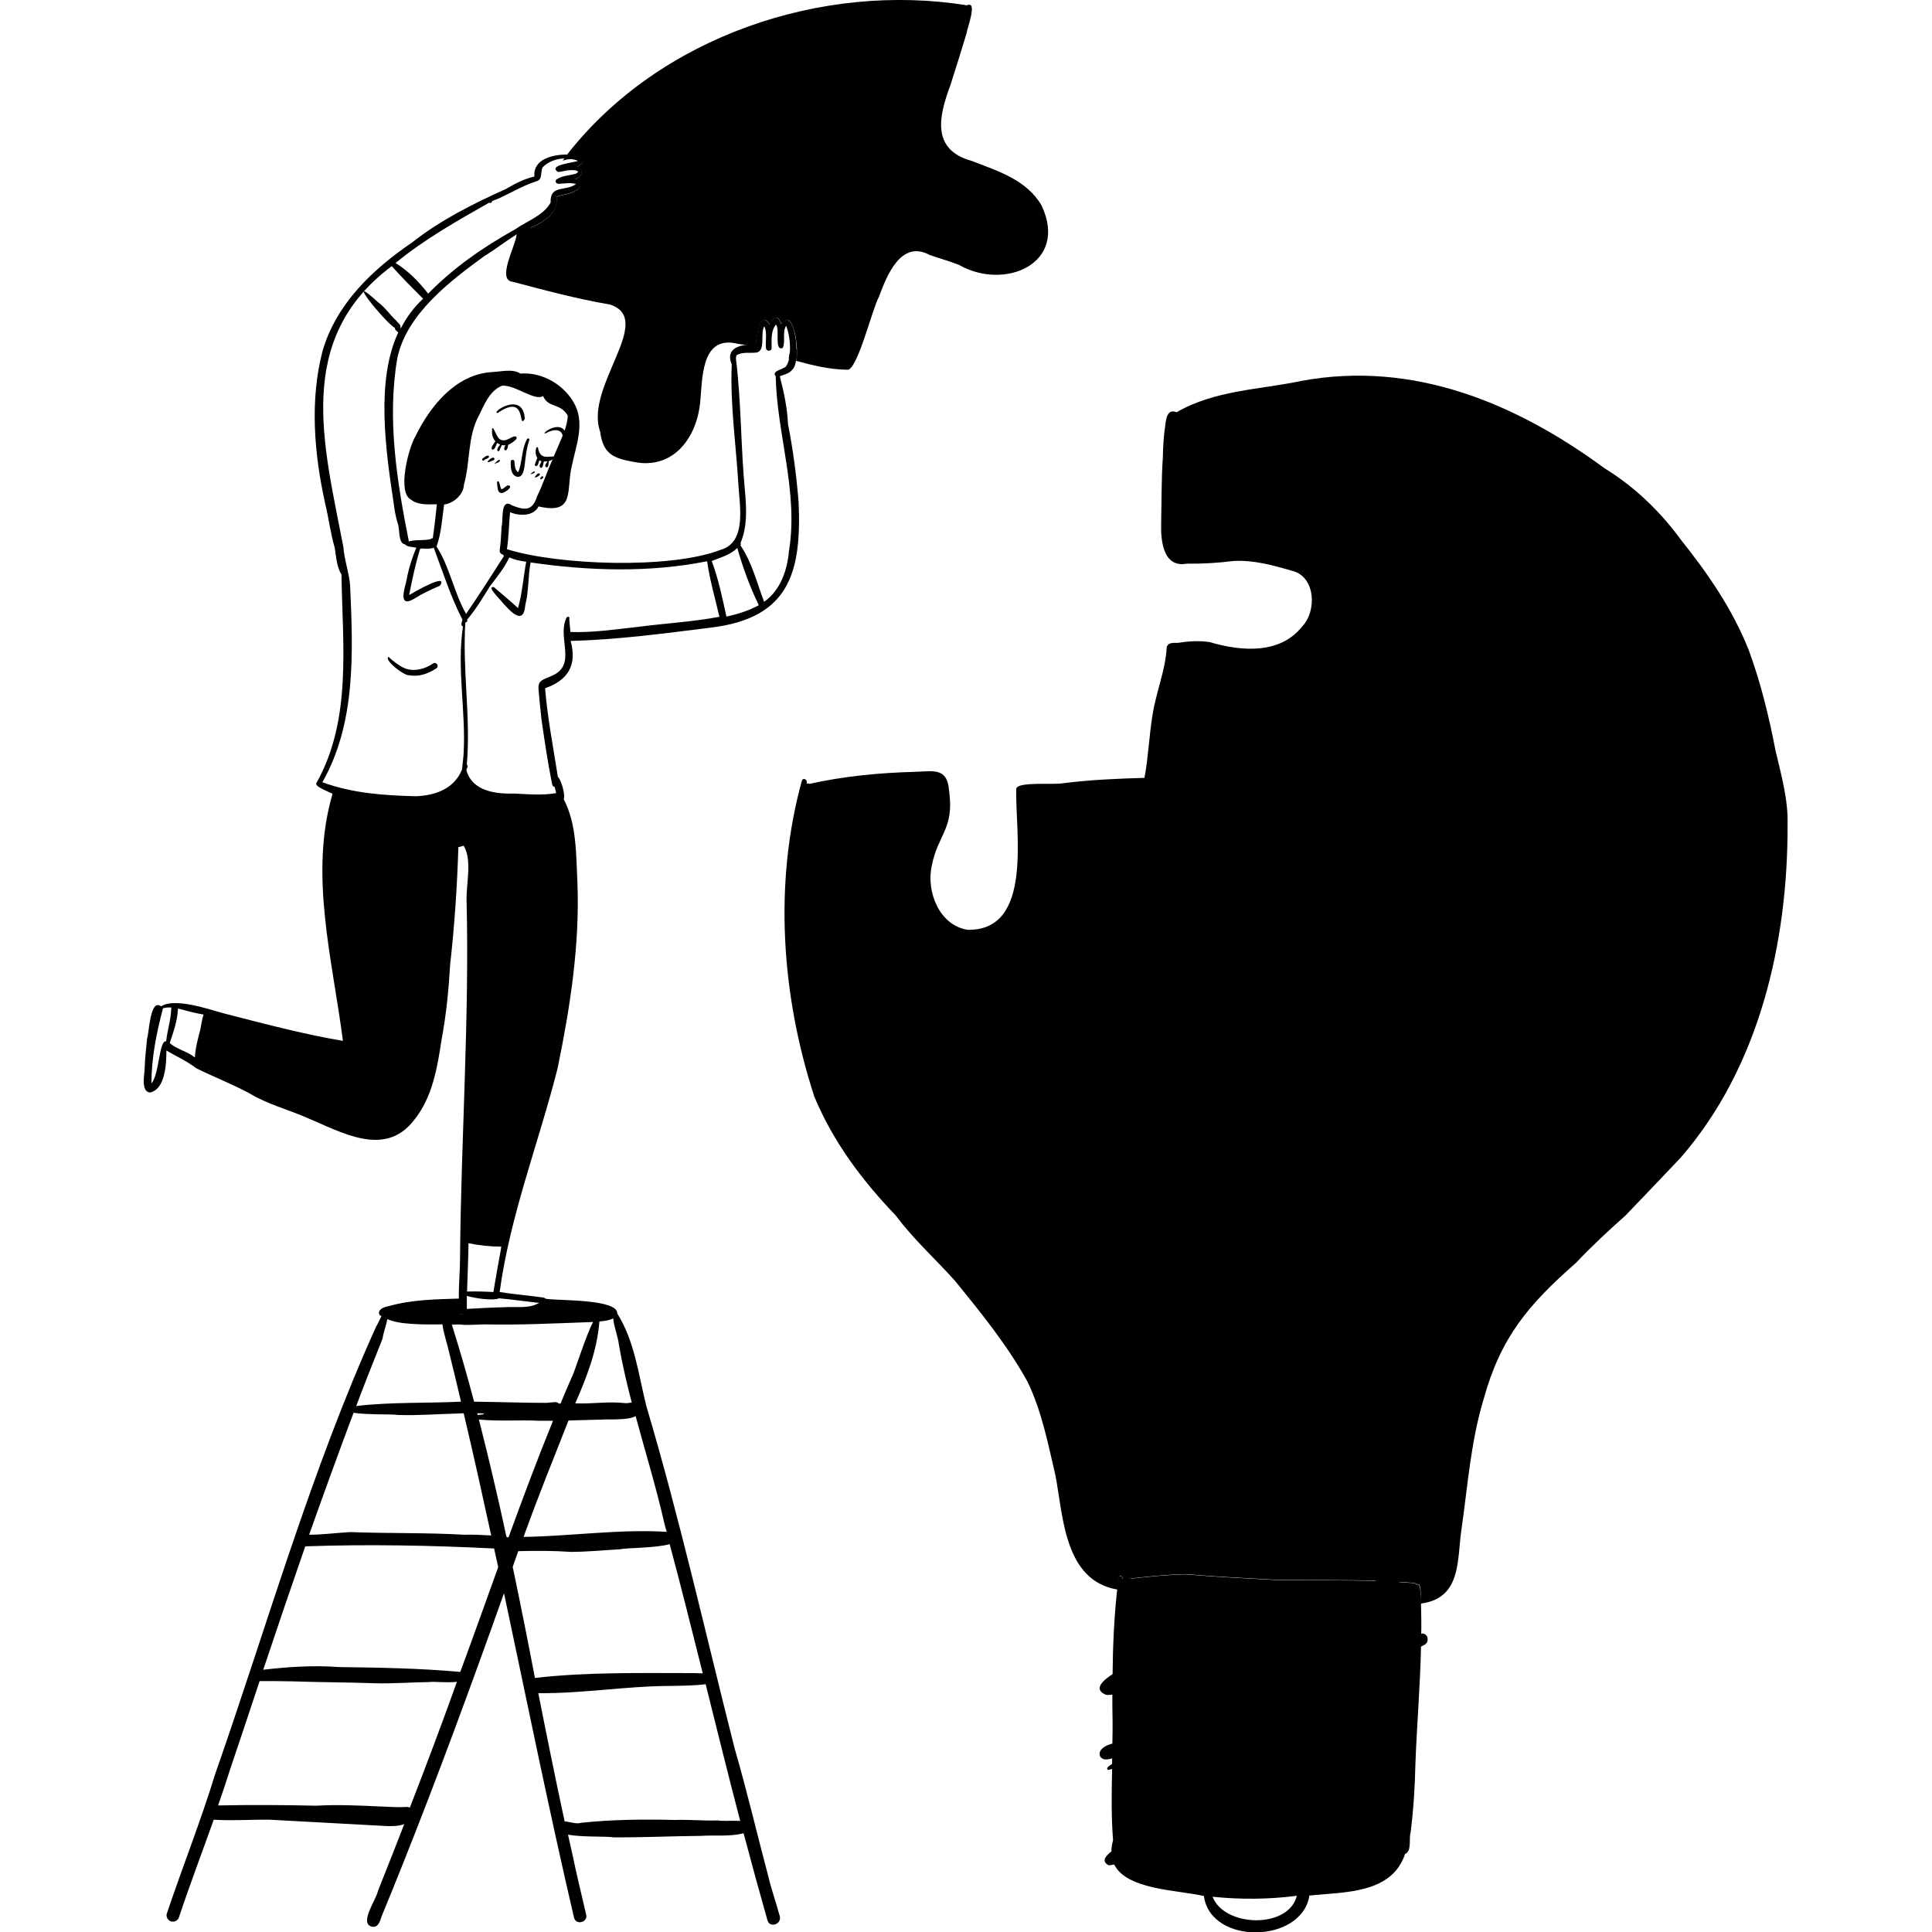 <svg version="1.1" id="Ebene_1" xmlns="http://www.w3.org/2000/svg" xmlns:xlink="http://www.w3.org/1999/xlink" x="0px" y="0px"
	 width="800px" height="800px" viewBox="0 0 800 800" style="enable-background:new 0 0 800 800;" xml:space="preserve">
<path class="svg-fill-custom" d="M471.3,657.4c-1.3,3.8-5.9,1.1-8.7,0.8c0,0,0,0,0,0c0-0.1,0-0.2,0-0.2c0.2-0.9,0.1-1.9,0.2-2.9c0,0,0,0,0,0
	c0.1-0.8,0.2-1.5,0.6-2.2c0-0.1,0.1-0.1,0.1-0.2c0,0,0,0,0,0h0c0.4,0.1,0.8,0.2,1.1,0.2h0c0,0,0,0,0,0c0.1,0.1,0.1,0.2,0.1,0.3
	c0,0,0,0,0,0c0,0.2,0,0.4,0,0.6c0.9-0.2,1.8-0.3,2.7-0.3c0,0,0,0,0,0c0.6,0,1.2,0.1,1.8,0.3C470.8,654.3,471.7,656,471.3,657.4z"/>
<path class="svg-fill-custom" d="M588.4,664.2C588.4,664.2,588.4,664.2,588.4,664.2c-3.2,0.2-8.5,3.7-10.1-0.5c-0.7-5,6.6-3.9,9.8-5.2
	c0.1,0.8,0.1,1.5,0.2,2.2c0,0.3,0,0.6,0.1,0.8c0,0.4,0,0.9,0.1,1.3C588.4,663.2,588.4,663.7,588.4,664.2z"/>
<path class="svg-fill-custom" d="M217.6,93.4c0.7,0.3,1.1,0.8,1.3,1.5c-1.7,0.8-3.4,1.4-4.9,2.3c0.2-0.8,0.4-1.6,0.7-2.3
	C215.7,94.5,216.6,94,217.6,93.4z"/>
<path class="svg-fill-custom" d="M314.9,140.2c-0.2,1.6-0.4,3.2-0.5,4.8c-2.1-0.7-4.1-1.5-6.2-2c1.6-0.2,3.3-0.2,4.7-0.2c0.3-1,0.5-2,0.6-3.1
	C313.9,139.9,314.4,140.1,314.9,140.2z"/>
<path class="svg-fill-custom" d="M330,144.6c0.1,1.6,0,3.2-0.4,4.8c-1-0.3-2-0.5-3-0.8c0.1-1.6,0.6-3.1,1-4.7C328.4,144.2,329.2,144.4,330,144.6
	z"/>
<path class="svg-fill-custom" d="M220.3,91.8c0.6-0.4,1.1-0.8,1.7-1.2c-0.9,1.4-1.8,2.7-2.6,4.2c-1.8,0.9-3.7,1.6-5.4,2.5
	c0.2-0.8,0.5-1.5,0.8-2.3C216.7,94.1,218.5,92.9,220.3,91.8z"/>
<path class="svg-fill-custom" d="M240.5,65.2C240.5,65.2,240.5,65.3,240.5,65.2C240.5,65.3,240.5,65.3,240.5,65.2c-0.4,0.4-0.7,0.8-1,1.2
	c-1-0.5-2.1-0.6-3.2-0.5c-1.1,0-2.2,0.3-3.3,0.6c0.2-0.3,0.4-0.5,0.6-0.8c0.5-0.7,1.1-1.4,1.6-2l0,0c0.1,0,0.2,0,0.3,0c0,0,0,0,0,0
	c1,0.1,2,0.2,3,0.6c0.1,0,0.3,0.1,0.4,0.1c0,0,0,0,0.1,0C239.6,64.6,240.1,64.9,240.5,65.2z"/>
<path class="svg-fill-custom" d="M322.9,793.5c-1.5-5.6-3.5-11.1-4.8-16.7c-4.7-17.6-8.8-35.3-13.9-52.8c-12-47.3-22.7-95.1-36.6-141.9
	c-3.2-12.8-4.8-26.8-12-38.2c0.2-5.9-22.7-5.3-28.7-6c-0.3,0-0.6-0.1-0.8-0.1c-0.9,0.7-1.9,1.3-2.8,1.8c-0.7,0.4-1.4,0.7-2.1,1
	c0,0,0,0,0,0c-7.6,3.1-16.5,2.1-24.5,1.9c-3.3,2.1-5.8-2-4.3-4.9c-0.6,0-1.2,0-1.8,0.1c-9.9,0.3-19.9,0.4-29.5,3.1
	c-5.7,1-4.3,4.2-3.1,4.1c-0.8,1.5-1.6,3.4-2.2,4.3c-27.1,59.9-45,123.4-66.7,185.4c-6,19.5-13.5,38.4-20,57.7
	c-0.5,1.3,0.4,2.9,1.7,3.3c1.3,0.4,2.9-0.3,3.3-1.7c4.5-13.5,9.6-26.9,14.4-40.4c7.7,0.5,15.5-0.1,23.2,0c16,0.9,31.9,1.7,47.9,2.6
	c1.8,0.1,5.5,0.2,7.8-0.8c-3.6,9.2-7.2,18.5-10.9,27.7c-0.6,3.4-7.7,13.1-2.8,14.7c2.9,0.9,3.7-2.3,4.4-4.4
	c2.9-7.1,5.8-14.1,8.6-21.2c14.8-37.1,28.6-74.7,42-112.4c9.5,44.8,18.6,89.8,29,134.4c0.9,3.3,5.9,1.8,5-1.4
	c-1.9-8.2-3.9-16.3-5.6-24.5c-0.6-2.8-1.3-5.7-1.9-8.5c6.2,1.1,16.2,0.6,18.7,1.1c12.1,0.1,24-0.5,36.2-0.6
	c5.5-0.4,12.2,0.4,17.8-1.1c3.2,12.1,6.5,24.1,9.9,36.1C318.8,798.5,323.7,796.8,322.9,793.5z M275.1,630.8c0.3,1.2,0.6,2.4,1,3.5
	c-19.8-1.2-39.5,1.8-59.3,2.1c0.1-0.4,0.3-0.7,0.4-1.1c5.7-15.8,12-31.4,18.2-47.1c4.8-0.1,9.5-0.3,14.3-0.4
	c2.3-0.2,10.3,0.4,13.5-1.4C267.2,601.2,271.7,615.8,275.1,630.8z M253.9,545.9c0.3,3.3,2.3,8.9,2.3,10.5c1.4,8.2,3.3,16.3,5.4,24.4
	c-0.9,0-1.8,0.3-2.8,0.2c-6.9-0.8-13.7,0.4-20.6,0.1c2.3-5.2,4.5-10.6,6.3-16.1c1.9-5.8,3.2-11.7,3.7-17.8
	C250.4,547,252.5,546.7,253.9,545.9z M192.5,544.1c1.2,0,2.5,0,3.7,0c-1.1,0.1-2.2,0.1-3.3,0.1c-0.9,0-1.8,0-2.7-0.1
	C190.9,544.1,191.7,544.1,192.5,544.1z M192.1,548.6c3,0.1,6.1-0.2,9.1-0.2c0,0,0,0,0,0c0.1,0,0.1,0,0.2,0c-0.1,0-0.1,0-0.2,0
	c14.1,0.3,27.9-0.4,42.1-0.9c0.6,0,1.4-0.1,2.3-0.1c-3.2,6-7.7,21-8.9,23c-1.6,3.6-3.1,7.2-4.6,10.8c-0.2,0-0.4,0-0.6,0
	c-0.5-0.4-1.1-0.7-1.9-0.6c-1.2,0.1-2.3,0.2-3.5,0.3c-9.9,0-19.9-0.4-29.8-0.5c-2.8-10.7-5.9-21.4-9.2-31.9
	C189.2,548.4,190.9,548.4,192.1,548.6z M200.3,585.3c0,0.1,0,0.2,0,0.3c-0.3,0.1-1.4,0.2-2.5,0.3c-0.1-0.2-0.1-0.5-0.2-0.7
	C198.5,585.2,199.4,585.2,200.3,585.3z M158.4,554.3c0.4-2.7,1.5-5.4,2-8.1c4.7,2.3,14.8,2.3,22.8,2.2c0.5,3.9,2,7.9,2.8,11.7
	c1.7,6.8,3.3,13.5,4.9,20.3c-14.5,0.7-29,0.1-43.4,1.8C151,572.9,154.7,563.6,158.4,554.3z M146.4,585c5.6,0.9,16.5,0.5,18.2,0.9
	c8.4,0.3,16.7-0.4,25.1-0.6c0.8,0,1.5-0.1,2.3-0.1c4,16.8,7.7,33.7,11.4,50.6c-3.7-0.2-7.4-0.4-11.1-0.3
	c-15.7-0.9-31.4-0.5-47.2-1.1c-5.7,0.3-11.4,1.1-17.1,1.1C134,618.6,140.1,601.8,146.4,585z M169.7,748.5c-0.4-0.2-0.8-0.3-1.3-0.3
	c-3.8,0.3-7.6-0.1-11.4-0.2c-8.7-0.4-17.3-0.8-26-0.3c-13.6-0.3-27.1-0.4-40.7-0.1c1.8-5.1,3.5-10.2,5.1-15.3
	c4.1-12.1,8.1-24.1,12.1-36.2c4.4,0,8.9,0,13.3,0.1c11.4,0.4,22.9,0.4,34.4,0.8c7.5,0.2,15.1-0.4,22.6-0.5c1.7-0.3,7.6,0.4,11.4-0.1
	C182.9,714,176.4,731.3,169.7,748.5z M190.7,692c0,0.1-0.1,0.2-0.1,0.3c-16.6-1.5-33.6-1.8-50.3-2c-10.4-0.8-20.9-0.1-31.3,1.1
	c5.7-17.1,11.5-34.1,17.4-51.1c0,0,0.1,0,0.1,0c26-0.9,52.1-0.4,78.1,0.9c0.6,2.6,1.1,5.2,1.7,7.7C201.1,663.3,196,677.7,190.7,692z
	 M210.2,636.6C210.2,636.6,210.2,636.6,210.2,636.6c-0.2-0.1-0.3-0.2-0.5-0.3v0c-3.5-16.3-7.3-32.4-11.4-48.5
	c8.3,0.8,16.6,0.1,24.9,0.5c1.9,0,3.9,0,5.8,0c-6.5,15.9-12.5,32-18.4,48.2C210.5,636.6,210.4,636.6,210.2,636.6z M212.3,648.8
	c0.8-2.2,1.5-4.3,2.3-6.5c7.3-0.2,14.5-0.2,21.7,0.3c6.9,0,13.8-0.7,20.7-1.1c2.1-0.6,14.2-0.4,20.3-2.1
	c4.8,17.8,9.2,35.7,13.7,53.5c-1.2,0-2.3-0.1-3.5-0.1c-22,0-44.1-0.5-66,2C218.6,679.5,215.5,664.1,212.3,648.8z M297.4,753.8
	c-6,0.2-12-0.4-18-0.2c-13-0.3-26.1-0.2-38.9,1.2c-1.7,0.6-4.4-0.4-6.7-0.6c-3.8-17.6-7.4-35.4-10.9-53.1c18.4,0.2,36.7-3,55.2-3
	c4.7-0.1,9.4-0.1,14.1-0.7c4.7,18.9,9.4,37.8,14.3,56.6C303.2,753.8,299,754.2,297.4,753.8z"/>
<path class="svg-fill-black" d="M218.3,181.7c0.5-0.5,1.2,0.2,0.8,0.7c-0.8,2.4-1.2,4.9-1.5,7.4c-0.4,2.1-0.3,8.3-3.6,7.6
	c-2.6-0.8-2.6-4.2-2.5-6.4c0.1-0.8,1.4-0.8,1.5,0c0.1,1.4,0.2,3.9,1.6,4.5C216.4,191.1,215.9,185.9,218.3,181.7z"/>
<path class="svg-fill-black" d="M213.8,180.9c0.6,1-0.9,1.6-1.5,2.2c-4.1,3.3-9.3-0.1-8.5-5.2c-0.4-0.1,0.1-0.4,0.1-0.6c0,0,0,0,0,0
	c0.5-0.6,1.9,4.1,3.1,4.6C209.7,183.6,212.4,179.8,213.8,180.9z"/>
<path class="svg-fill-black" d="M217.3,173.5c-3,4.7,1.2-11-11.2-2.5c0,0,0,0,0,0c0,0,0,0,0,0c0,0,0,0,0,0C202.7,171.1,216.8,161.5,217.3,173.5
	z"/>
<path class="svg-fill-black" d="M205.5,182.1c0.5-0.6,1.2,0.2,0.7,0.7c-0.8,1-1,3.4-2.3,3.4C202.7,185.3,205.1,183.2,205.5,182.1z"/>
<path class="svg-fill-black" d="M207.6,183.2c1.4-0.7-0.7,2.8-0.8,3.3c-0.1,0.3-0.4,0.4-0.7,0.3C205.3,185.9,207.2,184.2,207.6,183.2
	C207.6,183.3,207.6,183.3,207.6,183.2C207.6,183.3,207.6,183.3,207.6,183.2C207.6,183.2,207.6,183.2,207.6,183.2
	C207.6,183.2,207.6,183.2,207.6,183.2z"/>
<path class="svg-fill-black" d="M210.2,182.8c0.5-0.4,1.1,0.3,0.5,0.6c-0.5,0.9-0.3,3.1-1.5,3.1C208,185.8,209.8,183.7,210.2,182.8z"/>
<path class="svg-fill-black" d="M207.3,204.1c-1.3-0.3-1.2-2.1-1.4-3.2c0-0.5-0.4-1.8,0.5-1.6c0.7,0.9,0.6,2.3,1.2,3.3c1-0.3,1.7-1.1,2.5-1.6
	C213.4,200.9,208.6,204.7,207.3,204.1z"/>
<path class="svg-fill-black" d="M202.5,188.9c0.1,1-1.6,1.1-2.1,1.7c-0.4,0.5-1.1-0.3-0.6-0.7C200.4,189.5,201.8,188.1,202.5,188.9z"/>
<path class="svg-fill-black" d="M204.7,189.8c0.3,0.8-0.9,0.9-1.4,1.2c-0.3,0.1-1.3,0.7-1.4,0.2c0,0,0,0,0,0
	C202.2,190.6,204.1,188.8,204.7,189.8z"/>
<path class="svg-fill-black" d="M207,190.6c0.1,0.9-1.5,1-2.1,1.5c-0.2,0-0.1-0.3,0.1-0.3C205.4,191.4,206.6,189.9,207,190.6z"/>
<path class="svg-fill-black" d="M221.4,195.3c0.6,0.5-2.3,1.5-1.5,0.7C220.4,195.9,220.9,194.9,221.4,195.3z"/>
<path class="svg-fill-black" d="M223.2,196c1.6,0.7-2.4,2.3-1.7,1.5C221.9,196.9,222.4,196,223.2,196z"/>
<path class="svg-fill-black" d="M224.9,197.4c0.3,0.5-0.3,0.7-0.6,0.9c-0.1,0.3-0.6,0.2-0.6-0.1C223.7,197.7,224.5,196.8,224.9,197.4z"/>
<path class="svg-fill-black" d="M169.5,279.6c-1.9,0.5-10.8-6.5-8.6-7.6c1.6,1.6,3.6,3,5.6,4.2c4.2,2.3,9.2,1,12.9-1.5c1.4-0.8,2.6,1.3,1.2,2.1
	C177.4,278.9,173.4,280.4,169.5,279.6z"/>
<path class="svg-fill-black" d="M330.7,208c-0.9-10.9-2.3-21.7-4.4-32.4c-0.3-6.6-1.7-13.3-3.4-19.8c1.8-0.7,4-1.1,5.2-2.8
	c0.7-0.5,1.2-1.8,1.5-3.6c0.2-1.4,0.3-3.1,0.2-4.8c0-1.8-0.2-3.7-0.5-5.5c0-0.1,0-0.3-0.1-0.4c-0.5-2.8-1.4-5.1-2.5-5.9
	c0,0-0.1-0.1-0.1-0.1c0,0-0.1,0-0.1-0.1c-0.1,0-0.1,0-0.2-0.1c0,0-0.1,0-0.1,0c-0.3-0.1-0.6-0.1-0.9,0.1c-0.5,0.2-0.9,0.6-1.5,1.2
	c-0.1,0.1-0.2,0.3-0.3,0.4c-1.6-4.1-3.1-3.1-4.8,0.2c-1.4-2-2.4-2.3-3.2-1.7c0,0-0.1,0.1-0.1,0.1c-1.7,1.5-2.1,7.8-2.6,9.8
	c0,0,0,0.1,0,0.1c-1.2-0.1-2.5-0.1-3.7,0.1c-0.3,0-0.7,0.1-1,0.1c-4,0.7-7.3,2.8-5.1,8c-0.7,16.4,1.7,32.6,2.7,48.9
	c0.4,8.9,3.9,24.8-7.4,27.9c-20.7,8-67.2,6.4-88.4-0.3c0.8-5.1,0.8-10.1,1.3-15.3c3.8,1.6,9.7,1.8,11.8-2.4
	c15.6,3.6,11.2-7,13.9-17.3c1.6-7.7,5-16.3,1.5-24.1c-3.9-8.5-13.6-14.4-22.9-13.6c-3.3-2.2-8.4-0.7-12.3-0.6
	c-14.7,1.2-25,14-31.1,26.4c-2.9,4.7-7.8,23.5-1.9,26.4c2.6,2.2,7,2,10.7,1.9c-0.5,4.7-1,9.4-1.7,14.1c-0.3-0.1-0.7,0.1-0.8,0.3
	c-3,0.8-6.1,0.1-9.1,1c-4.9-24.6-9.1-50.6-4.8-75.8c3.8-18.3,21.7-31.9,36.1-42.4c4.6-2.8,8.9-6.2,13.4-9c0.2-0.2,0.5-0.3,0.7-0.5
	c0.2-0.1,0.3-0.2,0.5-0.2c0,0,0,0,0,0c0,0,0,0,0.1,0c0,0,0,0,0,0c0,0,0.1,0,0.1,0c0,0,0,0,0.1,0c0,0,0.1,0,0.1-0.1
	c0.3-0.1,0.5-0.2,0.8-0.4c0.8-0.4,1.6-0.7,2.5-1.1c0,0,0,0,0,0c0,0,0,0,0.1,0c0.1-0.1,0.3-0.1,0.4-0.2c0,0,0,0,0,0
	c0.3-0.2,0.7-0.3,1-0.5c0.9-0.4,1.7-0.8,2.5-1.3c0.2-0.1,0.4-0.2,0.6-0.3c0.1-0.1,0.3-0.1,0.4-0.2c0.1-0.1,0.2-0.1,0.3-0.2
	c0.2-0.1,0.4-0.3,0.6-0.4c0.2-0.1,0.4-0.3,0.6-0.4c0.1-0.1,0.2-0.1,0.3-0.2c1-0.7,1.9-1.5,2.6-2.3c0.1-0.1,0.1-0.2,0.2-0.3
	c0.1-0.1,0.1-0.2,0.2-0.3c0.1-0.2,0.3-0.4,0.4-0.5c0.1-0.1,0.1-0.2,0.2-0.3c0.1-0.2,0.3-0.4,0.4-0.6c0-0.1,0.1-0.2,0.1-0.2
	c0-0.1,0.1-0.2,0.1-0.3c0-0.1,0.1-0.2,0.1-0.3c0,0,0,0,0,0c0-0.1,0.1-0.2,0.1-0.3c0-0.1,0.1-0.2,0.1-0.3c0.2-0.7,0.4-1.4,0.4-2.1
	c0-0.2,0-0.5,0-0.7c0-0.4,0-0.7-0.1-1.1c2.6-1,5.7-1,8.1-2.6c2.6-1.4,2.4-4.1-0.5-4.7c2.9-0.7,4.1-3.9,0.9-5.1
	c0.5-0.2,0.9-0.4,1.2-0.6c0.1-0.1,0.2-0.2,0.3-0.3c0,0,0,0,0,0c0.1,0,0.1-0.1,0.2-0.1c0,0,0.1-0.1,0.1-0.1c0,0,0,0,0,0
	c0.7-0.8,0.3-1.7-0.6-2.4c-0.4-0.3-0.9-0.6-1.4-0.9c0,0,0,0-0.1,0c-0.5-0.2-1.1-0.4-1.7-0.5c-0.3-0.1-0.7-0.1-1-0.1
	c-0.2,0-0.4,0-0.7,0c0,0,0,0,0,0c-0.1,0-0.2,0-0.3,0c-5.9-0.1-14.4,1.8-13.7,9.1c-4.2,0.9-8.1,3-11.9,5.2
	c-13.6,6.1-27.1,12.9-38.9,22.2c-16.3,11.1-31.2,25.3-36.9,44.7c-5.4,20.6-3.5,42.6,1,63.1c1.5,6.1,2.2,12.4,4,18.5
	c0.6,3.7,0.8,7.9,2.8,11.1c0.4,28.9,4.4,59.9-10.3,86.2c-1.4,1.5,5.5,3.9,6.6,4.6c-9.8,33.4,0,68.7,4.3,102.3
	c-16.6-2.8-33-7.2-49.4-11.4c-6.2-1.7-20.3-6.6-25.9-2.9c-4.6-3.4-4.9,10.8-5.8,13.4c-0.4,4.1-0.9,8.2-1,12.4
	c-0.1,2.7-1.6,9.3,2.1,9.9c6.5-1.2,6.9-12,6.9-17.4c4.1,2.4,8.4,4.3,12.3,7.3c7.4,3.7,15.1,6.6,22.4,10.6c-0.1,0-0.1-0.1-0.2-0.1
	c7.3,4.4,15.8,6.6,23.6,10c14.2,5.9,32.2,16.7,44.3,1.2c7.8-9.5,9.8-22,11.6-33.8c1.9-10.2,2.9-20.5,3.5-30.8
	c1.8-16.1,2.9-32.3,3.4-48.6c0.7-0.2,1.5-0.4,2.2-0.6c3.6,5.9,1,15.8,1.2,22.7c1.2,49.2-2.3,98.4-2.7,147.6c0,5.7-0.6,11.6-0.5,17.4
	c0,1.7,0.1,3.4,0.3,5.1c0.2,0.7,0.9,1.2,1.8,1.4c0.1,0,0.2,0.1,0.4,0.1c1.8,0.5,4.3,0.3,5.5,0.5c6.3,0,12.6-0.3,18.8-0.6
	c3.1-0.3,6.5-0.5,9-2.7c1.1-0.9,1.3-2.5,0.6-3.5c-0.3-0.4-0.8-0.8-1.4-0.9c-6-0.9-12-1.3-18.1-2.3c4.3-31.8,16.2-61.8,24-92.7
	c5.2-25.3,9.2-51,8.2-76.9c-0.6-11.5-0.2-24-5.7-34.5c0.9-1.4-1.1-8.3-2.4-9.2c-1.9-12.2-4.3-24.5-5.3-36.7
	c9.6-3.4,13.3-9.6,10.6-19.6c19.3-0.5,38.7-3.1,57.9-5.5C327,256,331.9,236.9,330.7,208z M68.8,431.2c0,0-0.1,0-0.1,0
	c-2.8-0.5-2.8,14-6,17.4c0-10.4,2.1-21,4.8-31.1c1.1-0.3,2.3-0.4,3.5-0.3c0,0.1-0.1,0.2-0.1,0.4C70.8,422.2,69.3,426.6,68.8,431.2z
	 M83,426.1c-1,3.9-2.1,7.8-2.3,11.8c-3.1-2.6-7.4-3.3-10.4-6c1.5-4.6,3.2-9.3,3.4-14.3c3.7,1,7,1.9,10.6,2.5
	C83.6,422.1,83.4,424.1,83,426.1z M202.6,83.9c0.4,0.4,1.2,0,1.1-0.6c6.3-2.3,11.9-6.2,18.3-8.2c2.8-0.6,1.7-3.9,2.7-5.8
	c2.1-2.3,5.6-3.6,9-3.7c0.9,0,1.8,0,2.7,0.2c1,0.2,2,0.4,2.9,0.8c-1.5,0.8-12.6,1.6-8.3,4.6c1.6,0,3.2-0.7,4.8-0.7
	c1-0.2,5.3,0,2.7,1.4c-2.7,0.8-5.9,0.8-8.2,2.5c-0.7,1.1,0.4,1.9,1.4,1.7c2.2-0.1,4.7-0.6,6.8,0.1c-4.1,3.2-10.9,0.1-10.5,7.7
	c-3,5.4-9.8,7.6-14.6,11c-13.1,7.3-25.6,15.9-36.1,26.7c-3.9-5-8.1-9.3-13.5-12.7C175.7,99.1,189.2,91.5,202.6,83.9z M192,311.5
	c-0.1,2.4-0.5,4.8-0.7,7.2c-3.3,8-11.1,10.7-19.1,11c-13-0.3-26.3-1.2-38.7-5.8c13.9-24.5,12.7-53.6,11.5-80.9
	c-0.1-4.5-2.5-11.4-2.8-16.4c-8.1-42.4-20.6-86,20-116.4c4.2,4.7,8.6,9.1,13,13.5c-3.8,3.5-6.8,7.6-9.2,12.2
	c-0.1-0.1-0.1-0.1-0.2-0.2c0.4-1.2-1.2-2.1-1.8-3c-2.6-2.4-4.5-5.4-7.4-7.5c-15-13.8,2.5,7.9,6.9,10.6c0,0.9,1,1.3,1.4,1.9
	c-9.3,19.8-5.2,48.7-2,69.9c0.4,3.2,0.9,6.4,1.9,9.5c0.8,2.2,0,7.9,2.9,8.3c1,1.2,3.2,1,4.7,1.4c-2,4.6-3.4,9.6-4.3,14.5
	c-1.2,4.4-2.7,10.6,4.1,6.2c3.2-2,6.6-3.5,10-5c3.7-5.8-11.6,3.2-12.8,3.9c1.3-6.4,2.6-12.9,4.6-19.2c0.2,0,0.4,0,0.5-0.1
	c1.3,0.1,3.5,0.3,5.1-0.3c3.8,10.1,7,20.3,11.9,29.8c-0.2,0.8-1,2.4,0.2,2.8C189.1,276.8,192.9,294.2,192,311.5z M180.7,226.2
	c0.2-0.3,0.3-0.5,0.4-0.9c1.7-5.2,2-10.9,2.8-16.4c3.9-0.4,8.1-4.2,8.2-8.2c2.7-9.4,1.4-20,6.3-28.8c2.2-4.6,4.5-10.2,9.5-12.2
	c5.4-0.4,13.5,6.5,17,4.3c2.1,5.1,7.1,2.7,10.2,8.1c-0.1,2.1-0.6,4.2-1.3,6.2c-3.1-4.2-10.4,2-7.8,1.1c0,0,0,0,0,0
	c2.2-1.3,6.2-2.4,7,1c-1.2,2.9-2.5,5.7-3.7,8.6c-3.5,0.2-5.6,0.8-6.5-3.4c0.2-0.4-0.5-0.6-0.7-0.2c-0.5,1.3-0.4,3,0.4,4.2
	c-0.3,0.9-0.7,1.7-1,2.6c-0.1,0.3,0,0.6,0.3,0.8c1.1,0.2,1.1-1.7,1.6-2.4c0.3,0.2,0.5,0.3,0.8,0.4c-0.2,0.8-1.4,2.2-0.3,2.7
	c1,0.3,1-1.8,1.3-2.6c0.5,0,1,0,1.5-0.1c-0.3,0.8-1.6,1.9-0.5,2.5c1.2,0.1,0.8-1.8,1.1-2.6c0.5-0.1,1-0.4,1.5-0.6
	c-2.3,5-4,10.3-6.4,15.2c-1.9,6.1-5,5.9-10.3,3.8c-5.1-3.4-3.6,6.1-4.4,8.8c-0.2,3.3-0.3,6.4-0.8,9.8c-0.1,0.8,0.5,1.6,1.3,1.7
	c0.1,0.2,0.3,0.4,0.5,0.6c-5.1,8-10.3,16.1-15.7,24C187.9,245.3,186.3,234.8,180.7,226.2z M223.2,539.5c0.1,0,0.1,0,0.2,0
	c-0.8,0.4-1.5,0.7-2.3,1c0,0,0,0,0,0c-3.9,1.2-8.3,0.5-12.4,0.8c-5.1,0.1-10.3,0.4-15.4,0.7c0-1.8,0-3.6,0-5.4
	c3.4,1,10.6,2.1,13.4,1C212.2,538.1,217.7,538.9,223.2,539.5z M207.4,517.4c-1.1,5.8-2.1,11.7-3.1,17.6c-3.6-0.2-7.3-0.3-10.9-0.2
	c0.2-6.7,0.5-13.3,0.6-20c4.4,0.9,9.1,1.4,13.6,1.4C207.5,516.6,207.4,517,207.4,517.4z M264,259.6c-9.2,1-18.4,2.4-27.8,2.1
	c-0.2-1.8-0.3-3.7-0.5-5.5c0.3-0.4-0.1-0.9-0.6-0.8c-0.5,0.1-0.6,0.6-0.8,1c-3.4,8.3,4.8,19.3-6.2,23.6c-2.9,1.4-5.5,1.5-5.1,5.5
	c0.3,4.1,0.8,8.2,1.2,12.3c1.3,9,2.6,17.9,4.4,26.8c0.1,0.8,0.6,1.2,1.1,1.3c0.2,0.8,0.4,1.7,0.6,2.5c-5.6,1-11.4,0.5-17.1,0.2
	c-7.8,0.2-17.6-0.8-20.1-9.7c0.1-0.1,0.1-0.2,0.1-0.4c0.3-0.6,0.7-1.3,0.1-1.9c1.7-19.6-1.9-39.3-0.6-58.9c0.6,0.1,1-0.6,0.7-1.1
	c3.7-4.3,6.5-9.1,9.5-13.9c2.9-3.8,6-7.6,8-11.9c2.2,1,4.6,1.5,7,1.8c-1.2,6.3-1.6,12.9-3.4,19.2c-3.2-3-6.7-5.8-10-8.7
	c-2.5-0.3,0.5,2.8,1.1,3.6c3.1,3.2,11.1,14.5,11.9,3.9c1.5-5.8,1.1-11.8,2.2-17.7c24.1,3.5,49.1,4.3,73.1-0.5
	c1.1,7.8,3.3,15.3,5.1,23C286.8,257.5,275.4,258.1,264,259.6z M300.8,255.3c-1.7-7.7-3.3-15.6-6.1-23c3.6-1.4,7.8-2.6,10.6-5.4
	c2.3,8.1,5.2,16.1,8.9,23.7C310,252.9,305.5,254.3,300.8,255.3z M326.7,228.1c-0.7,8-3.5,16.3-10.3,21.1c-3-7.9-5-16.3-9.8-23.4
	c0.3-0.3,0.2-0.7,0-0.9c2.9-6.7,2.5-14.2,1.9-21.3c-1.8-18.4-1.5-37-3.8-55.4c0.1-0.2,0.2-0.4,0.1-0.6c0.1-0.2,0.1-0.4,0.2-0.5
	c2.4-1.5,5.4-0.8,8.1-1.1c4.2-0.6,1.5-8,3.4-10.9c1.3,2.9,0.3,6.3,0.7,9.3c0.3,1.1,2,1.1,2.3,0c0.1-3.4-0.5-7.1,1.8-10
	c1.8,1.9-0.9,11,2.8,9.7c1.3-2.7-0.3-6.4,1.4-9.2c1.1,2.5,1.8,6.8,1.6,10.7v0c-0.1,1.1-0.2,2.2-0.4,3.2c-0.3,1.2-0.7,2.2-1.3,3
	c-1.2,1.2-6.1,1.8-4.2,4C321.7,179.9,330.7,203.8,326.7,228.1z"/>
<path class="svg-fill-black" d="M588.4,664.2c0,0,0-0.1,0-0.1c0-0.4,0-0.8,0-1.3c0-0.1,0-0.2-0.1-0.3v0c-0.1-0.4-0.1-1.1-0.1-1.8
	c0-0.7,0-1.5-0.1-2.3c0,0,0-0.1,0-0.1c-0.1-1-0.3-1.9-0.8-2.2c0,0,0,0,0,0c0,0-0.1,0-0.1,0c-0.2,0-0.4,0-0.6,0.1
	c-0.4-0.4-0.9-0.7-1.7-0.7c-1.9-0.1-3.8-0.3-5.7-0.4c-3.1-0.2-6.2-0.5-9.3-0.5h0c-13.5-0.3-27.1-0.2-40.6-0.3
	c-12.8-0.7-25.7-1.3-38.5-2.4c-7.8,0.2-15.6,1-23.4,1.9c0,0,0,0,0,0c-0.9,0.1-1.8,0.2-2.7,0.3c0-0.2,0-0.4,0-0.6c0,0,0,0,0,0
	c0,0,0,0,0-0.1c0-0.1,0-0.1-0.1-0.2c0,0,0,0,0-0.1c0,0,0-0.1-0.1-0.1c0,0,0,0,0,0c0,0-0.1-0.1-0.1-0.1c0,0-0.1-0.1-0.1-0.1
	c0,0-0.1-0.1-0.2-0.1c-0.1,0-0.1,0-0.2,0c0,0-0.1,0-0.1,0c0,0-0.1,0-0.1,0c-0.1,0-0.2,0.1-0.2,0.1c0,0,0,0,0,0c0,0,0,0,0,0
	c0,0,0,0.1-0.1,0.1c-0.3,0.7-0.5,1.4-0.6,2.2c0,0,0,0,0,0c-0.1,1-0.2,2-0.2,2.9c0,0.1,0,0.2,0,0.2c0,0.3,0,0.6-0.1,0.9
	c-1.2,11.3-1.7,22.7-1.8,34.1c0,2.8-0.1,5.6-0.1,8.5c0,3.8,0,7.6,0.1,11.4c0,2.9,0,5.9-0.1,8.9c0,2-0.1,4.1-0.1,6.2
	c0,0.7,0,1.5,0,2.2c0,0.7,0,1.4,0,2.1c-0.2,9.8-0.4,19.7,0.4,29.5c-0.5,1.8-0.7,3.4-0.7,4.8c0,2,0.4,3.8,1.2,5.3
	c5.2,10.5,26.4,10.5,37.1,13c2.8,20.5,40.6,19.7,43.7-0.2c14.3-1.5,34.1-0.6,39.6-17.2c2.9-1.2,1.5-6.3,2.3-8.9
	c1.2-9.5,1.8-19.1,2-28.7c0.6-16.1,2-32.2,2.3-48.2c0-1.8,0.1-3.5,0.1-5.3C588.6,672.3,588.5,668.3,588.4,664.2z M502.1,785.4
	c11.6,1.2,23.4,1.1,34.9-0.4C533.5,798.9,506.9,798,502.1,785.4z"/>
<path class="svg-fill-custom" d="M397.1,109.7c-4-1.6-8.1-2.7-12.1-4.1c-12-6.5-17.8,8.6-21.1,17.4c-2.7,4.8-9,30.8-13.1,30.1
	c-7.3-0.1-14.3-1.8-21.2-3.7c0.3-0.6,0.4-1.8,0.4-3.3v0c0-0.5,0-1,0-1.5c-0.1-1.7-0.3-3.7-0.6-5.5c0-0.1,0-0.3-0.1-0.4
	c-0.6-2.7-1.4-5.1-2.5-5.9c0,0-0.1-0.1-0.1-0.1c0,0-0.1,0-0.1-0.1c-0.1,0-0.1,0-0.2-0.1c0,0-0.1,0-0.1,0c-0.3-0.1-0.6-0.1-0.9,0.1
	c-0.4,0.2-0.9,0.6-1.5,1.2c-0.1,0.1-0.2,0.3-0.3,0.4c-1.6-4.1-3.1-3.1-4.8,0.2c-1.4-2-2.4-2.3-3.2-1.7c0,0-0.1,0.1-0.1,0.1
	c-1.7,1.5-2.1,7.8-2.6,9.8c0,0,0,0.1,0,0.1c-1,0.1-2.1,0.1-3.2,0.1h0c-0.2,0-0.3,0-0.5,0c-1.7-0.1-3.4-0.3-4.9-0.7
	c-14.2-2.6-13.4,15.3-14.4,24.8c-1.7,15.4-11.8,27.5-27.3,24.4c-8.6-1.5-12.9-3.3-14.1-12.6c-6.6-18.6,23-46.4,4.1-52.6
	c-13.6-2.3-27-5.9-40.2-9.4c-7-0.6,1.2-15,1.5-19.5c0,0,0-0.1,0-0.1c0,0,0,0,0,0v0c0.1,0,0.2-0.1,0.3-0.1c0.1-0.1,0.2-0.1,0.3-0.2
	c0,0,0,0,0,0c0.1,0,0.1-0.1,0.2-0.1c0.1-0.1,0.3-0.1,0.4-0.2c0,0,0,0,0,0c0,0,0,0,0,0c0,0,0,0,0.1,0c0.1,0,0.1-0.1,0.2-0.1
	c0,0,0.1,0,0.1-0.1c0.3-0.1,0.5-0.2,0.8-0.4c0.8-0.4,1.6-0.8,2.5-1.1c0,0,0,0,0,0c0,0,0,0,0.1,0c0.1-0.1,0.3-0.1,0.4-0.2
	c0,0,0,0,0,0c0.3-0.2,0.7-0.3,1-0.5c0.9-0.4,1.7-0.8,2.5-1.3c0.2-0.1,0.4-0.2,0.6-0.3c0.1-0.1,0.3-0.1,0.4-0.2
	c0.1-0.1,0.2-0.1,0.3-0.2c0.2-0.1,0.4-0.3,0.6-0.4c0.2-0.1,0.4-0.3,0.6-0.4c0.1-0.1,0.2-0.1,0.3-0.2c1-0.7,1.9-1.5,2.6-2.3
	c0.1-0.1,0.1-0.2,0.2-0.3c0.1-0.1,0.1-0.2,0.2-0.3c0.1-0.2,0.3-0.4,0.4-0.5c0.1-0.1,0.1-0.2,0.2-0.3c0.1-0.2,0.3-0.4,0.4-0.6
	c0-0.1,0.1-0.2,0.1-0.2c0-0.1,0.1-0.2,0.1-0.3c0-0.1,0.1-0.2,0.1-0.3c0,0,0,0,0,0c0-0.1,0.1-0.2,0.1-0.3c0-0.1,0.1-0.2,0.1-0.3
	c0.2-0.7,0.4-1.4,0.4-2.1c0-0.2,0-0.5,0-0.7c0-0.4,0-0.7-0.1-1.1c2.6-1,5.7-1,8.1-2.6c2.6-1.4,2.4-4.1-0.5-4.7
	c2.9-0.7,4.1-3.9,0.9-5.1c0.5-0.2,0.9-0.4,1.2-0.6c0.1-0.1,0.2-0.2,0.3-0.3c0,0,0,0,0,0c0.1,0,0.1-0.1,0.2-0.1c0,0,0.1-0.1,0.1-0.1
	c0,0,0,0,0,0c0.7-0.8,0.3-1.7-0.6-2.4c-0.5-0.4-1.2-0.8-1.9-1.1c-0.4-0.2-0.9-0.3-1.3-0.4c-0.7-0.2-1.4-0.2-2-0.2
	C273.2,15,340.5-7.5,400.4,2.2c4.6-2.1,0,9.7-0.2,11.7c-2.2,7.2-4.4,14.4-6.7,21.5c-4.8,12.8-7.9,26.6,8.8,31.2
	c10.8,4.2,22.8,7.8,29,18.5C442.6,109.1,416.1,120.5,397.1,109.7z"/>
<g>
	<path class="svg-fill-custom" d="M740.2,341.7c0.1,48.7-11.7,100.2-44.3,137.7c-7.6,8-15.2,16-22.8,23.9c-7.1,6.3-14,12.7-20.5,19.6
		c-19.7,17.3-31.2,30.8-38.3,56.6c-5.2,17.1-6.5,35.2-9,52.8c-2.1,13.1,0.3,29.4-16.9,31.7c0,0,0-0.1,0-0.1
		c-0.1-0.3-0.1-0.9-0.1-1.5v0c0-0.3,0-0.7,0-1c0-1,0-2.1-0.1-3.1c0,0,0-0.1,0-0.1c-0.1-1.1-0.3-1.9-0.8-2.2c0,0,0,0,0,0
		c0,0,0,0-0.1,0c-0.2-0.1-0.4,0-0.6,0.1c-0.4-0.4-0.9-0.7-1.7-0.7c-1.9-0.1-3.8-0.3-5.7-0.4c-3.1-0.2-6.2-0.5-9.3-0.5h0
		c-13.5-0.3-27.1-0.2-40.6-0.3c-12.8-0.7-25.7-1.3-38.5-2.4c-7.8,0.2-15.6,1-23.4,1.9c0,0,0,0,0,0c-0.9,0.1-1.8,0.2-2.7,0.3
		c0-0.2,0-0.4,0-0.6c0,0,0,0,0,0c0,0,0,0,0-0.1c0-0.1,0-0.1-0.1-0.2c0,0,0,0,0-0.1h0c0,0,0-0.1-0.1-0.1c0,0,0,0,0,0
		c0-0.1-0.1-0.1-0.1-0.1c0,0-0.1-0.1-0.1-0.1c0,0-0.1-0.1-0.2-0.1c-0.1,0-0.1,0-0.2,0c0,0-0.1,0-0.1,0c0,0-0.1,0-0.1,0
		c-0.1,0-0.2,0.1-0.2,0.1h0c0,0,0,0,0,0c0,0.1-0.1,0.1-0.1,0.2c-0.4,0.7-0.6,1.4-0.6,2.2c0,0,0,0,0,0c-0.1,1-0.1,2-0.2,2.9
		c0,0.1,0,0.2,0,0.2c-21.8-3.7-22.4-29.6-25.6-47c-3.1-13.2-5.7-26.8-11.6-39c-8.3-15.1-19.3-28.6-30.1-41.9
		c-8.1-9-17.2-17.2-24.5-27c-14-14.6-25.9-30.5-33.7-49.2c-13.6-41.7-16.9-88.2-5.2-130.7c0.6-1.8,2.6-0.4,2,1.1
		c0.4-0.1,0.8-0.2,1.1,0.1c14.3-3.2,29-4.6,43.6-5c7.7-0.2,13.6-2,14.3,7.9c2.2,15.8-4.6,17.8-7.2,31.1
		c-2.3,10.6,3.1,24.5,14.8,26.4c27.5,0.6,19.7-40.7,20.2-58.4c0.6-3.1,15.7-1.5,19.5-2.3c11.2-1.4,22.4-1.9,33.6-2.2
		c1.6-8.5,1.9-17.2,3.3-25.8c1.4-9.5,5.4-18.6,5.9-28.2c0.5-2.2,2.8-1.9,4.6-1.9c4.4-0.7,8.9-1,13.3-0.3c12.8,3.8,29,5.2,38.2-6.5
		c6.1-6.3,5.6-20.5-4-23c-8-2.3-16.1-4.6-24.5-4.1c-6.4,0.8-12.9,1.2-19.3,1.1c-9.7,1.8-10.8-9.4-10.6-16.6
		c0.2-9.1,0.1-18.2,0.7-27.3c0.1-4.4,0.3-8.8,1-13.2c0.3-2.8,0.8-7.2,4.7-5.6c15.9-9.2,34.3-9.3,51.8-13
		c46.2-8.5,88.7,9.2,125.4,36.2c12.5,7.7,23.1,17.9,31.7,29.7c11.2,14,21.5,29,28.1,45.8c4.9,13.4,8.3,27.3,11,41.4
		C737.6,321,740.5,331.1,740.2,341.7z"/>
	<path class="svg-fill-custom" d="M576.8,652.5c-2.3,0-4.3,1.1-6.4,1.8c-0.2,0.1-0.3,0.1-0.5,0.2c-4.5,1.5-9,2.9-13.5,4.3
		c-14.3,4-28.7,7.6-42.2,14c-15.6,5.8-31.9,10.2-47.2,16.6c-1.2,0.7-3.8,2.1-6.3,3.8c-4.3,2.8-8.1,6.4-2.7,8.6
		c0.9,0.1,1.8,0,2.7-0.1c3.5-0.5,6.8-2.2,10.1-3.2c14.4-5.3,28.4-11.5,43.2-15.8c14.5-5.3,29.1-10.2,43.5-15.8
		c7.5-2.7,14.1-7.5,21.4-10.4c0.4-0.4,0.5-1,0.5-1.5C579.2,653.7,578.2,652.4,576.8,652.5z M472.2,692.5c3.6-1.6,7.3-2.8,11-3.9
		C479.6,690,475.9,691.3,472.2,692.5z"/>
	<path class="svg-fill-custom" d="M589.1,676.4c-0.2,0-0.4,0-0.6,0.1c-4.1,0.4-8.2,1.3-12.2,2.5c-1.5-1.8-3.8-0.4-5.6,0
		c-38.2,10.4-73.1,29.5-110.1,43c0,0,0,0,0,0c-2.4,0.5-6.4,2.5-5,5.4c1.1,1.5,2.9,1.3,4.9,0.7c2.1-0.7,4.3-1.9,5.9-2.3
		c2.4-0.4,4.7-0.9,7.1-1.3c-1.2,0.7-9.2,3.5-13,5.9c-1.7,1-2.6,1.9-1.7,2.5c0.6-0.1,1.1-0.3,1.7-0.4c13.3-3.2,26.2-9.1,39.1-13.8
		c10.7-3.8,21.5-7.6,31.9-12.2c17.6-6.6,36.1-12.3,51.9-22.5c1.7-0.7,3.4-1.4,5.1-2.2c0.6-0.3,1.2-0.7,1.8-1
		C591.9,679.4,591.2,676.6,589.1,676.4z M496.8,712.6c7-3.1,14.1-6,21.2-8.8c7.1-2.8,14.3-5.2,21.6-7.6
		C525.3,701.7,511.3,708.1,496.8,712.6z"/>
	<path class="svg-fill-custom" d="M582.9,713.8c-10.2,2.5-20.6,4.9-30.7,8.3c-30.6,9.2-58.7,24.7-87.4,38.7c-1-1.6-7.7,4.3,1.4,1.3
		c-0.5,0.3-0.8,0.7-1,1.3c-1.1,0.7-3.4,2-5.2,3.4c-2.4,1.9-4,4.1-0.8,5.6c0.7-0.1,1.3-0.2,2-0.3c6.6-1.3,12.9-4.8,19.6-6.4
		c24.5-6.8,47.4-18.1,70.2-29.2c9.8-4.7,19.4-10.2,29.4-14.6c1.9-1,5.6-1.9,5.3-4.6C586.8,715.4,584.9,713.2,582.9,713.8z
		 M468.9,761.2c0.3-0.1,0.5-0.2,0.8-0.3C469.4,761.1,469.1,761.2,468.9,761.2z M506.8,744.6c9.3-4,18.5-8.6,28-12
		c0.3-0.1,0.6-0.2,1-0.4C526.2,736.5,516.6,740.8,506.8,744.6z"/>
</g>
<path class="svg-fill-white" d="M165.8,347.6c-1.3-0.2-7.1-1.8-6.8-3.1c0.2-0.2,0.7-0.1,0.8,0.1c2,0.9,4,1.7,6.1,1.9
	C166.6,346.7,166.5,347.7,165.8,347.6z"/>
<path class="svg-fill-white" d="M174.1,344.2c-4.4-0.3-8.6-1.9-12.9-2.6c-1-0.2-0.7-1.8,0.3-1.7c4.4,0.4,8.5,1.9,12.8,2.4
	C175.6,342.5,175.4,344.3,174.1,344.2z"/>
<path class="svg-fill-white" d="M204.2,348.2C204.2,348.2,204.2,348.2,204.2,348.2c-2.5-1.6,7.2-2.7,8.2-3.5c1.4-0.2,3.5-2.2,4.5-0.7
	C217.3,346.6,206.3,347.5,204.2,348.2z"/>
<path class="svg-fill-white" d="M210.7,354.2c-1.6-0.3-3.7,0.6-5-0.4c-0.4-0.6,0.3-1.4,0.9-1.2c3-0.1,6.1-0.3,9.2-0.3c0.5,0,1,0.4,1,1
	C216.6,355.1,212.2,353.9,210.7,354.2z"/>
<path class="svg-fill-white" d="M207.4,415.3c-1-0.4-1.9-0.8-2.8-1.2c-1-0.3-0.7-1.8,0.4-1.6c1.1,0.3,2.1,0.7,3.2,1.1
	C209.2,414.1,208.5,415.7,207.4,415.3z"/>
<path class="svg-fill-white" d="M207.2,421.2c-1.4-0.6-2.8-1.1-4.3-1.6C201.2,417.7,211.3,420.5,207.2,421.2z"/>
<path class="svg-fill-white" d="M148,443.2c0.1-1-4.6-8.5-2.3-7.1c0.2,0,0.3,0.2,0.3,0.4C146.7,437.2,151.7,445.5,148,443.2z"/>
<path class="svg-fill-white" d="M143.5,447.9c-1-2.7-0.3-6.5-0.3-9.4c0-1.2,1.5-1,1.1,0.1C143.8,440.3,146.9,449.6,143.5,447.9z"/>
<path class="svg-fill-white" d="M134.2,443.7c-0.9-1.2,1.2-2.4,1.7-3.4c0.7-0.7,1.2-2,2.3-1.8c0.8,0.1,0.5,1.1-0.3,0.9
	C136.9,440.5,136,444.3,134.2,443.7z"/>
<path class="svg-fill-white" d="M180.2,180.7c-0.9-1.1,1-2.5,1.4-3.5c0.1-0.7,1.2-1.2,1.2-0.2C182.2,177.8,181.3,181.2,180.2,180.7z"/>
<path class="svg-fill-white" d="M184.7,180.9c-1.4-0.5,0.6-4.1,1.5-4.4c1.1-0.4,1.8,1,0.7,1.5C186.2,178.9,186.3,181.3,184.7,180.9z"/>
<path class="svg-fill-white" d="M189.2,181.1c-0.9-0.3-0.1-1.3,0-1.9c0.2-0.4,0.2-1,0.6-1.3c0.4,0,0.1,1,0.1,1.3
	C189.7,179.8,190,181.1,189.2,181.1z"/>
<path class="svg-fill-white" d="M230.9,193.5c-0.8-0.3-0.2-1.1,0-1.6c0.3-0.4,0.4-1.4,1-1.1c0.1,0.1,0.2,0.4,0,0.5
	C231.6,192,231.9,193.7,230.9,193.5z"/>
<path class="svg-fill-white" d="M233.6,193.6c-1.7-0.1,0.2-4.7,1.1-2.5c0,0,0,0,0,0C234.6,191.9,234.9,193.6,233.6,193.6z"/>
<path class="svg-fill-white" d="M220.6,160c-0.7-0.6-0.3-2.5,0.9-2C222.4,158.6,221.8,160.8,220.6,160z"/>
<path class="svg-fill-white" d="M222.7,160c0.1-0.7,0.1-1.8,0.9-1.9c-0.1,0-0.1,0-0.1,0c0.6-0.2,1.2,0.5,0.8,1
	C224.8,160.6,223.2,161.7,222.7,160z"/>
<path class="svg-fill-white" d="M225.8,161c-0.1-0.6,0.1-1.6,0.9-1.5c0.7,0.1,0.6,0.8,0.7,1.3C227.5,161.8,226,162,225.8,161z"/>
<path class="svg-fill-white" d="M640.1,207.9c-6.1-3.7-12.4-7.1-18-11.6c-3.1-1.8-8-1.9-9.9-5.2c-1.8-0.5-1.3-2.6,0.6-2.2
	c2.5-2.2,14.5,2.6,17,4.7c3.7,2.8,11.9,7.9,13,12.2C643.4,207.4,641.5,208.8,640.1,207.9z"/>
<path class="svg-fill-white" d="M650.7,217.5c-2.8-1.9-0.2-7.7,2.8-5.2c0.9,0.2,1.6,1.1,1.8,2C657.9,217.2,652.8,219.6,650.7,217.5z"/>
</svg>
